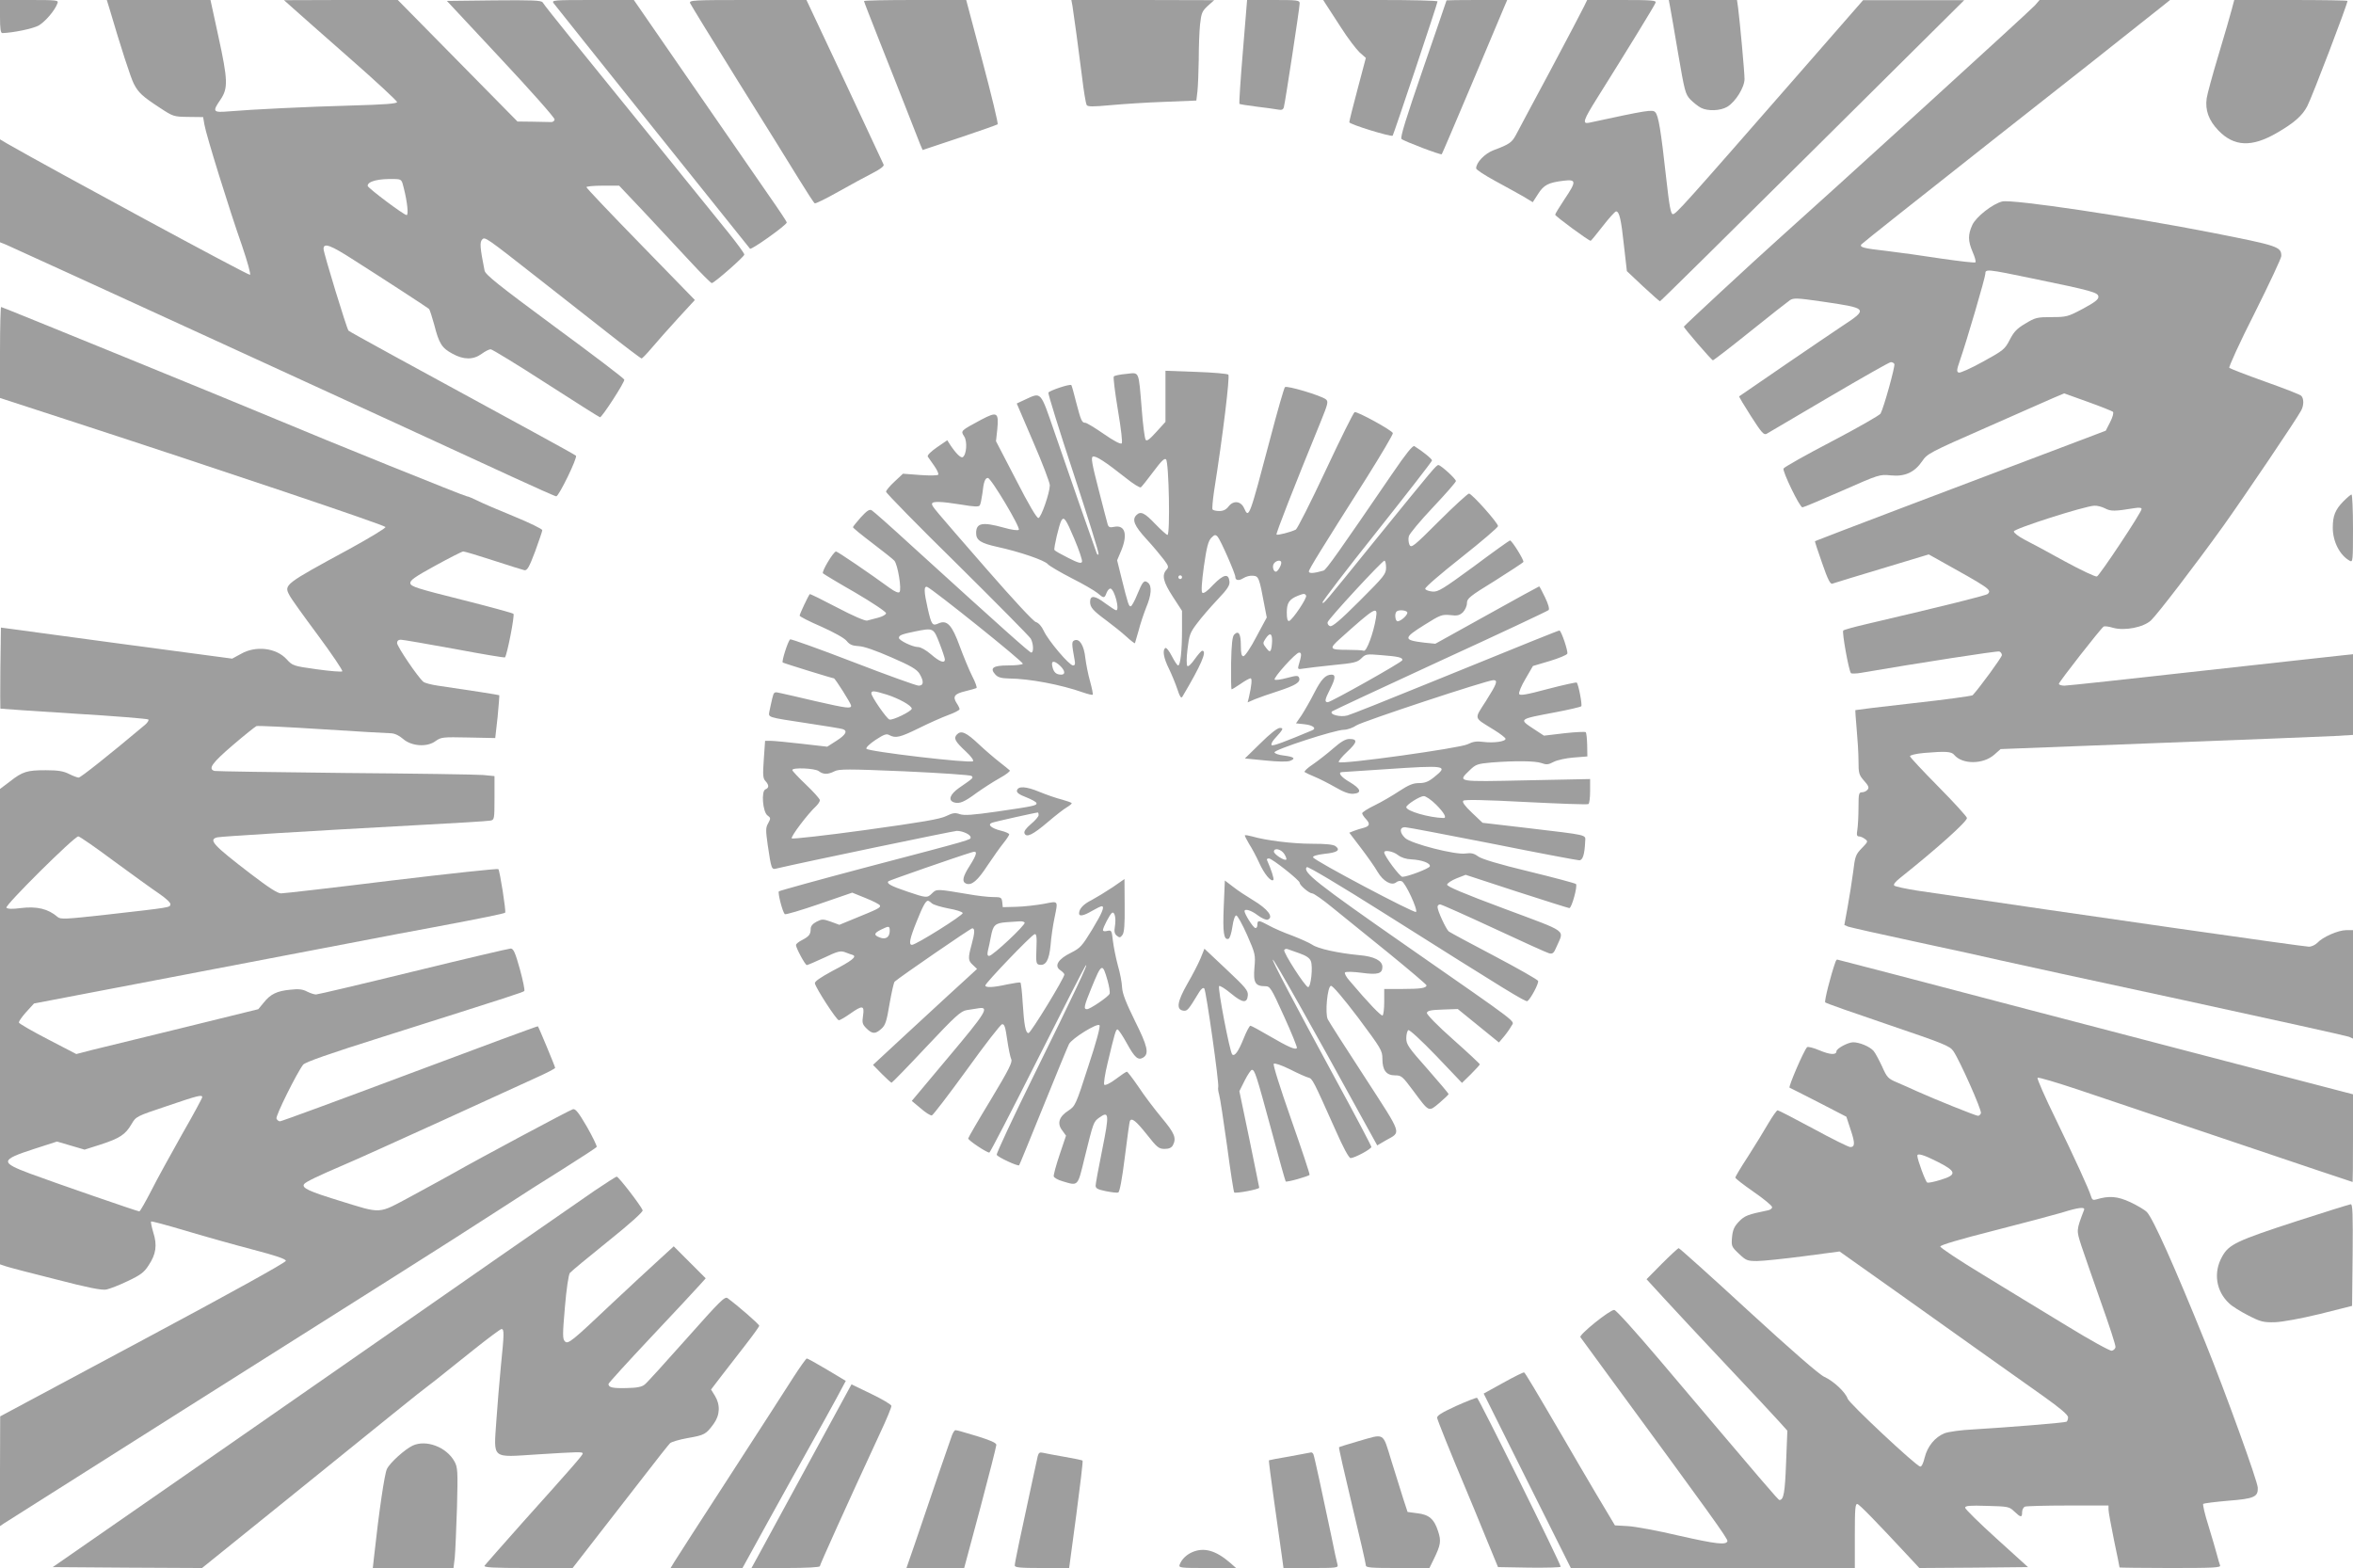 <?xml version="1.0" standalone="no"?>
<!DOCTYPE svg PUBLIC "-//W3C//DTD SVG 20010904//EN"
 "http://www.w3.org/TR/2001/REC-SVG-20010904/DTD/svg10.dtd">
<svg version="1.0" xmlns="http://www.w3.org/2000/svg"
 width="1280pt" height="853pt" viewBox="0 0 1280 853"
 preserveAspectRatio="xMidYMid meet">
<g transform="translate(0,853) scale(0.1,-0.1)"
fill="#9e9e9e" stroke="none">
<path d="M0 8440 c0 -65 3 -90 13 -90 60 2 166 24 197 41 36 21 89 82 103 122
6 16 -5 17 -153 17 l-160 0 0 -90z"/>
<path d="M597 8478 c59 -201 114 -371 131 -404 25 -48 46 -68 141 -130 73 -48
76 -49 155 -50 l81 -1 7 -41 c9 -55 136 -464 204 -657 31 -91 49 -157 44 -160
-8 -5 -1086 579 -1318 712 l-42 25 0 -280 0 -280 33 -13 c30 -12 2259 -1034
2758 -1265 124 -57 229 -104 235 -104 14 0 117 211 107 221 -4 4 -107 61 -228
127 -708 385 -1001 546 -1009 553 -9 8 -136 423 -136 445 0 35 37 22 167 -62
159 -101 394 -254 406 -264 5 -4 17 -43 29 -86 26 -102 41 -127 99 -158 61
-34 114 -34 159 -1 19 14 41 25 49 25 8 0 144 -83 302 -185 158 -102 290 -185
293 -185 11 0 137 194 132 205 -2 7 -173 137 -380 289 -302 223 -376 282 -380
304 -25 125 -27 155 -13 169 15 16 18 14 306 -212 84 -66 243 -191 353 -277
110 -87 204 -158 208 -158 4 0 29 26 56 58 26 31 90 103 141 159 l93 101 -295
303 c-162 166 -295 306 -295 311 0 4 40 8 89 8 l89 0 139 -147 c76 -82 187
-201 247 -265 60 -65 113 -118 118 -118 13 0 176 143 177 155 1 6 -39 60 -87
120 -102 126 -661 817 -865 1068 -76 94 -141 176 -145 184 -7 11 -57 13 -265
11 l-256 -3 294 -315 c162 -173 294 -322 292 -330 -1 -8 -10 -15 -20 -14 -9 0
-54 1 -99 2 l-83 1 -326 331 -325 330 -310 0 -309 -1 47 -42 c25 -23 164 -145
307 -271 144 -126 261 -235 261 -241 0 -9 -68 -14 -247 -19 -251 -7 -539 -21
-670 -32 -85 -7 -89 -2 -43 65 41 61 40 105 -12 343 l-43 198 -282 0 -282 0
16 -52z m1599 -969 c20 -78 27 -149 16 -149 -15 0 -212 148 -212 159 0 25 59
40 150 37 33 -1 36 -4 46 -47z"/>
<path d="M3012 8512 c13 -18 1055 -1320 1068 -1335 7 -8 200 129 200 143 0 4
-43 69 -97 146 -53 76 -240 347 -416 602 l-319 462 -225 0 c-214 0 -224 -1
-211 -18z"/>
<path d="M3754 8513 c4 -9 120 -199 259 -422 140 -223 289 -464 332 -534 43
-70 82 -130 87 -133 4 -3 63 26 130 64 68 38 152 84 186 101 39 20 62 37 59
45 -3 7 -98 211 -212 454 l-208 442 -320 0 c-293 0 -319 -1 -313 -17z"/>
<path d="M4700 8524 c0 -3 39 -103 86 -222 47 -119 114 -287 147 -372 33 -85
66 -169 73 -186 l13 -30 201 67 c111 37 204 70 207 73 4 3 -33 157 -82 341
l-89 335 -278 0 c-153 0 -278 -2 -278 -6z"/>
<path d="M5834 8498 c8 -50 32 -227 52 -385 9 -78 21 -147 25 -154 6 -10 34
-10 131 -1 67 6 200 15 294 18 l172 7 6 51 c3 28 6 105 7 171 0 66 3 152 7
191 7 63 11 73 42 102 l35 31 -389 1 -388 0 6 -32z"/>
<path d="M6761 8249 c-13 -154 -21 -282 -19 -284 2 -2 44 -9 93 -15 50 -6 102
-13 117 -16 20 -4 28 -1 32 13 7 24 86 541 86 564 0 18 -10 19 -143 19 l-143
0 -23 -281z"/>
<path d="M7212 8508 c9 -13 46 -70 83 -128 37 -58 83 -118 101 -135 l34 -30
-45 -170 c-25 -93 -45 -174 -45 -180 0 -11 227 -81 236 -73 5 6 244 719 244
730 0 5 -140 8 -311 8 l-311 0 14 -22z"/>
<path d="M7869 8528 c0 -2 -58 -169 -128 -373 -93 -270 -125 -373 -117 -381
13 -12 215 -89 219 -83 2 2 75 173 162 379 87 206 166 394 176 418 l18 42
-164 0 c-91 0 -165 -1 -166 -2z"/>
<path d="M8616 8493 c-10 -21 -92 -177 -183 -348 -91 -170 -176 -328 -187
-350 -22 -40 -35 -50 -121 -82 -48 -18 -95 -67 -95 -99 0 -7 46 -37 103 -68
56 -30 125 -69 154 -85 l51 -31 29 45 c31 49 56 62 140 72 69 8 69 -4 3 -102
-27 -41 -50 -78 -50 -83 0 -8 182 -142 193 -142 2 0 32 36 66 80 34 44 67 80
72 80 18 0 28 -44 43 -185 l16 -140 87 -82 c49 -45 90 -82 93 -82 3 0 376 368
830 819 l825 819 -275 0 -275 0 -345 -395 c-636 -728 -673 -769 -690 -769 -11
0 -19 43 -36 195 -29 262 -42 342 -60 360 -15 15 -42 11 -361 -58 -37 -7 -29
16 45 134 155 247 313 504 318 519 5 13 -17 15 -183 15 l-189 0 -18 -37z"/>
<path d="M9085 8493 c4 -21 24 -136 44 -255 35 -204 39 -220 66 -249 17 -17
42 -37 57 -45 38 -20 107 -17 144 5 45 27 94 106 94 151 0 38 -25 310 -35 388
l-6 42 -186 0 -185 0 7 -37z"/>
<path d="M11070 8501 c-19 -23 -1126 -1031 -1406 -1281 -124 -111 -504 -463
-504 -467 0 -8 151 -183 158 -183 4 0 95 70 202 156 107 86 205 163 217 171
20 13 40 12 172 -7 255 -37 257 -39 109 -136 -77 -51 -531 -361 -557 -380 -2
-2 27 -50 64 -108 57 -89 70 -104 85 -96 9 5 162 95 340 200 177 104 328 190
336 190 7 0 16 -4 19 -10 6 -9 -57 -237 -75 -270 -5 -9 -124 -77 -265 -151
-142 -74 -259 -140 -263 -148 -6 -16 88 -211 103 -211 6 0 103 41 215 90 202
89 205 90 265 84 77 -8 130 16 172 78 27 40 42 48 343 180 173 77 341 150 372
164 l57 24 128 -46 c70 -25 132 -50 137 -54 5 -5 -1 -29 -15 -56 l-24 -47
-195 -74 c-433 -163 -1384 -524 -1387 -527 -1 -1 16 -55 39 -119 31 -90 45
-117 56 -112 8 3 129 40 269 82 l255 77 36 -20 c298 -166 308 -172 285 -195
-8 -8 -220 -61 -668 -166 -60 -14 -114 -29 -118 -33 -8 -7 30 -219 42 -232 3
-3 29 -3 56 2 308 53 741 120 751 116 8 -3 14 -12 14 -20 0 -11 -118 -173
-159 -218 -4 -4 -148 -24 -321 -43 -172 -19 -315 -37 -317 -38 -1 -2 2 -48 7
-103 5 -54 10 -132 10 -173 0 -67 2 -76 30 -108 25 -28 29 -38 19 -49 -6 -8
-20 -14 -30 -14 -17 0 -19 -8 -19 -82 0 -46 -3 -100 -6 -120 -5 -29 -3 -38 8
-38 8 0 23 -6 33 -14 18 -13 17 -15 -17 -50 -33 -34 -37 -44 -47 -129 -7 -51
-20 -136 -30 -190 l-18 -99 21 -9 c12 -4 179 -42 371 -83 193 -41 400 -87 460
-101 61 -14 506 -111 990 -215 484 -105 890 -195 903 -200 l22 -10 0 295 0
295 -37 0 c-44 0 -129 -38 -157 -69 -11 -11 -31 -21 -46 -21 -28 0 -1245 174
-2130 305 -63 10 -119 22 -125 27 -7 6 4 20 30 41 201 160 365 307 365 327 0
7 -70 84 -155 170 -85 86 -155 161 -155 166 0 6 33 14 77 18 118 10 149 8 164
-11 44 -52 156 -52 217 1 l35 31 856 33 c471 18 902 35 959 38 l102 6 0 219 0
220 -57 -6 c-32 -3 -379 -42 -771 -85 -392 -44 -726 -80 -742 -80 -17 0 -30 5
-30 10 0 10 226 299 243 311 5 4 28 1 51 -6 63 -18 166 2 207 40 39 38 239
299 393 513 112 157 401 584 424 629 16 29 15 68 -1 81 -7 6 -96 41 -198 77
-101 36 -188 70 -192 74 -4 4 57 139 138 298 80 160 145 299 145 310 0 51 -16
56 -376 127 -448 88 -1086 183 -1142 170 -53 -13 -143 -84 -163 -128 -24 -53
-24 -86 2 -147 12 -27 19 -53 15 -56 -3 -4 -86 6 -184 20 -97 15 -232 34 -300
42 -126 14 -146 20 -137 35 3 5 326 261 718 570 392 308 753 593 802 633 50
39 106 84 125 99 l35 28 -355 0 -355 0 -25 -29z m-13 -1486 c325 -67 358 -76
358 -100 0 -15 -22 -31 -85 -65 -81 -43 -89 -45 -170 -45 -79 0 -89 -3 -142
-35 -46 -27 -63 -45 -85 -88 -27 -52 -34 -58 -145 -119 -65 -36 -125 -63 -133
-60 -12 5 -11 15 6 64 37 106 139 454 139 474 0 26 7 26 257 -26z m395 -1251
c31 -16 51 -16 161 2 25 4 37 2 37 -5 0 -18 -228 -361 -243 -367 -8 -3 -88 35
-178 84 -90 50 -189 103 -219 118 -30 16 -55 35 -55 43 0 15 385 138 438 140
15 1 42 -6 59 -15z"/>
<path d="M12141 8481 c-7 -27 -39 -139 -72 -248 -33 -109 -62 -216 -65 -238
-9 -64 11 -120 64 -175 85 -88 181 -92 316 -14 94 54 140 94 167 146 28 54
219 555 219 573 0 3 -139 5 -308 5 l-308 0 -13 -49z"/>
<path d="M0 6613 l0 -248 378 -123 c847 -276 1716 -569 1719 -579 2 -6 -88
-60 -199 -121 -350 -190 -354 -193 -324 -249 7 -16 77 -113 155 -218 77 -104
137 -193 133 -197 -4 -4 -66 1 -138 11 -129 18 -132 19 -165 55 -57 62 -168
75 -248 29 l-48 -26 -629 84 -629 85 -3 -220 c-1 -120 -1 -220 0 -221 2 -1
182 -13 400 -27 219 -13 401 -28 405 -32 4 -4 -4 -17 -18 -29 -194 -163 -350
-287 -361 -287 -8 0 -31 9 -53 20 -30 15 -59 20 -126 20 -102 0 -126 -7 -196
-62 l-53 -40 0 -1293 0 -1293 33 -11 c17 -6 140 -38 272 -71 173 -45 249 -60
274 -55 18 4 71 24 116 46 68 32 89 47 113 85 41 61 48 110 26 179 -9 31 -15
58 -12 60 2 3 90 -21 194 -52 104 -31 268 -77 364 -102 122 -32 175 -50 175
-60 0 -9 -311 -181 -777 -430 l-777 -416 -1 -299 0 -298 22 15 c19 13 1862
1178 2140 1353 172 108 431 274 578 369 85 56 233 150 328 209 95 60 175 112
178 117 2 4 -21 53 -53 109 -45 77 -62 99 -76 96 -17 -4 -521 -274 -647 -346
-36 -20 -139 -77 -228 -125 -191 -102 -158 -100 -402 -25 -162 50 -199 68
-186 88 7 12 76 45 221 107 55 23 289 129 520 234 231 106 466 213 523 239 56
25 102 49 102 53 0 6 -89 221 -94 226 -1 2 -315 -114 -696 -257 -381 -143
-699 -260 -707 -260 -7 0 -16 7 -19 15 -6 14 112 251 145 293 11 14 139 59
431 151 726 230 765 243 772 250 4 3 -7 57 -24 119 -25 90 -35 112 -50 112 -9
0 -248 -56 -530 -125 -282 -69 -520 -125 -529 -125 -9 0 -31 7 -49 16 -24 13
-47 15 -91 10 -73 -7 -108 -24 -145 -71 l-29 -35 -410 -101 c-226 -55 -448
-110 -495 -121 l-85 -22 -154 80 c-85 44 -156 85 -158 91 -2 6 16 31 39 57
l43 47 230 44 c539 103 1153 220 1470 281 187 36 401 77 475 90 256 48 383 74
388 79 6 6 -29 228 -37 237 -3 4 -264 -24 -580 -62 -316 -39 -587 -70 -602
-70 -19 0 -67 31 -165 106 -205 157 -233 187 -181 199 24 5 492 34 1082 66
209 11 390 22 403 25 21 4 22 8 22 123 l0 119 -62 6 c-35 3 -373 8 -753 11
-379 4 -698 9 -708 11 -37 11 -14 43 99 140 63 54 122 101 129 104 8 3 169 -5
357 -17 189 -12 357 -22 375 -22 21 -1 44 -12 66 -31 46 -40 131 -46 177 -11
30 21 38 22 178 19 l146 -3 13 115 c6 63 10 116 9 118 -3 2 -161 27 -334 52
-35 5 -70 14 -79 21 -29 24 -143 192 -143 211 0 11 7 18 20 18 12 0 143 -23
292 -50 149 -28 273 -49 275 -46 11 11 54 229 46 237 -4 4 -132 39 -283 77
-239 60 -275 71 -278 89 -2 16 23 34 136 96 77 42 145 77 152 77 8 0 81 -22
164 -49 83 -27 159 -51 169 -53 15 -2 26 17 58 102 21 58 39 110 39 116 0 6
-69 40 -152 74 -84 34 -174 73 -200 86 -26 13 -52 24 -58 24 -12 0 -772 307
-1040 420 -214 90 -1488 610 -1494 610 -3 0 -6 -111 -6 -247z m619 -2767 c100
-73 210 -153 246 -177 38 -26 64 -50 62 -59 -3 -17 4 -16 -349 -56 -225 -25
-249 -26 -265 -12 -51 44 -112 59 -201 48 -44 -6 -70 -5 -77 2 -11 11 369 388
391 388 7 0 94 -60 193 -134z m481 -1285 c0 -5 -49 -96 -110 -202 -60 -107
-136 -244 -167 -306 -32 -62 -61 -113 -65 -113 -10 0 -458 155 -593 205 -166
62 -164 75 21 135 l124 40 75 -22 75 -22 88 28 c104 34 134 54 167 110 25 43
26 43 193 99 173 59 192 63 192 48z"/>
<path d="M6340 6374 l0 -139 -50 -55 c-37 -41 -52 -52 -58 -42 -5 8 -15 82
-21 165 -18 215 -11 201 -84 193 -34 -3 -64 -9 -68 -14 -4 -4 6 -85 22 -181
18 -107 26 -178 21 -183 -6 -6 -44 14 -97 51 -49 34 -94 61 -101 61 -19 0 -24
13 -50 112 -12 49 -24 91 -26 93 -7 8 -120 -30 -125 -41 -2 -7 59 -205 137
-440 77 -235 139 -432 136 -438 -2 -6 -6 -5 -10 4 -11 29 -164 467 -231 663
-76 221 -70 214 -157 174 l-47 -22 90 -210 c50 -115 90 -221 90 -235 -1 -43
-47 -175 -62 -178 -9 -1 -51 69 -122 208 l-109 210 7 63 c9 95 0 100 -89 53
-111 -60 -111 -59 -91 -90 18 -27 13 -100 -8 -113 -10 -6 -37 20 -68 67 l-16
25 -57 -39 c-33 -23 -53 -43 -49 -50 4 -6 19 -28 35 -50 15 -21 25 -43 22 -48
-3 -5 -44 -6 -99 -2 l-93 7 -46 -43 c-25 -23 -46 -48 -46 -55 0 -7 174 -185
388 -395 213 -211 392 -392 399 -404 15 -26 17 -76 3 -76 -9 0 -146 122 -654
584 -109 100 -205 185 -214 190 -12 7 -26 -2 -59 -38 -24 -27 -43 -51 -43 -54
0 -4 48 -43 106 -87 58 -44 112 -87 119 -95 19 -21 41 -158 28 -171 -6 -6 -25
2 -54 23 -108 79 -283 198 -291 198 -14 0 -81 -112 -71 -119 4 -4 83 -52 176
-105 92 -54 167 -104 167 -112 0 -7 -19 -18 -42 -24 -24 -6 -51 -13 -61 -16
-10 -3 -78 26 -163 71 -80 42 -147 75 -149 73 -8 -9 -55 -108 -55 -117 0 -5
53 -32 118 -60 71 -32 125 -62 138 -78 16 -20 31 -26 65 -28 28 -1 91 -23 178
-61 106 -46 138 -65 153 -89 25 -42 23 -65 -5 -65 -12 0 -173 58 -357 129
-184 71 -338 126 -342 123 -13 -13 -47 -121 -40 -126 8 -5 270 -86 278 -86 7
0 94 -138 94 -149 0 -17 -24 -14 -191 24 -85 20 -171 40 -191 44 -37 9 -38 8
-47 -28 -5 -20 -11 -50 -15 -68 -6 -37 -21 -33 209 -68 94 -14 178 -28 188
-31 30 -9 19 -31 -33 -64 l-50 -32 -140 16 c-77 9 -153 16 -169 16 l-29 0 -7
-100 c-6 -86 -5 -104 9 -119 20 -22 20 -37 0 -45 -24 -9 -15 -123 11 -142 18
-13 18 -16 4 -42 -14 -24 -14 -38 -3 -117 20 -134 21 -136 47 -130 139 33 965
205 982 205 32 0 75 -20 75 -35 0 -14 19 -9 -575 -165 -253 -67 -463 -125
-468 -129 -7 -7 19 -110 32 -124 4 -4 88 21 187 55 l180 62 74 -30 c40 -16 75
-34 77 -40 4 -12 -13 -20 -136 -70 l-85 -35 -46 17 c-43 15 -48 15 -78 0 -21
-11 -32 -24 -32 -39 0 -30 -9 -41 -47 -61 -18 -9 -33 -21 -33 -27 0 -16 50
-109 59 -109 4 0 47 18 94 40 73 35 89 39 114 30 15 -6 34 -13 42 -15 24 -9
-5 -32 -111 -87 -68 -37 -98 -58 -95 -68 7 -29 118 -200 130 -200 7 0 34 16
61 35 68 48 79 46 71 -9 -6 -39 -4 -48 18 -70 32 -32 49 -32 81 -3 22 19 29
39 45 136 11 62 23 117 28 121 28 25 413 290 422 290 15 0 14 -24 -4 -90 -20
-73 -19 -86 8 -110 l22 -21 -51 -47 c-29 -26 -76 -69 -105 -96 -30 -27 -134
-123 -232 -214 l-178 -165 47 -48 c27 -27 51 -49 54 -49 3 0 89 88 189 195
159 169 188 195 220 200 20 3 49 8 64 10 61 10 41 -23 -162 -264 l-201 -240
48 -40 c26 -23 53 -40 61 -39 7 2 92 113 190 248 97 135 183 246 192 248 13 2
18 -14 28 -84 7 -48 17 -96 22 -106 8 -15 -13 -57 -111 -220 -67 -110 -122
-205 -123 -211 -2 -9 99 -77 115 -77 4 0 120 224 258 498 138 274 257 507 265
518 25 32 -66 -160 -282 -598 -113 -229 -203 -422 -201 -430 5 -13 116 -64
122 -57 2 2 61 146 131 319 70 173 133 326 140 340 16 31 153 116 166 103 6
-6 -18 -95 -61 -224 -67 -209 -71 -216 -107 -240 -52 -33 -64 -70 -35 -108
l21 -29 -35 -104 c-19 -56 -33 -109 -32 -117 2 -8 23 -20 48 -27 86 -26 82
-30 119 123 50 202 49 200 82 224 52 37 54 18 15 -175 -20 -98 -36 -186 -36
-196 0 -15 12 -21 56 -30 30 -6 61 -10 67 -7 8 3 21 73 36 193 13 104 25 193
28 197 10 17 33 -1 92 -75 55 -70 65 -78 96 -78 24 0 37 6 45 19 21 40 10 66
-61 151 -39 47 -96 122 -126 168 -31 45 -59 82 -63 82 -4 0 -31 -18 -60 -40
-30 -23 -58 -36 -63 -31 -4 4 3 56 18 117 39 164 45 184 54 184 5 0 28 -34 51
-76 43 -78 61 -94 89 -77 33 21 24 61 -45 199 -49 100 -68 148 -70 182 -1 26
-11 80 -23 120 -11 41 -23 101 -27 134 -6 56 -8 59 -30 54 -14 -4 -24 -2 -24
4 0 15 38 87 49 94 15 9 23 -30 16 -73 -5 -28 -2 -41 10 -51 15 -12 19 -12 31
4 10 14 13 56 12 161 l-1 143 -65 -45 c-36 -24 -87 -55 -113 -69 -45 -22 -69
-48 -69 -73 0 -18 25 -13 71 14 24 14 47 25 52 25 18 0 3 -36 -52 -127 -55
-90 -64 -100 -115 -126 -70 -34 -93 -72 -58 -95 12 -8 22 -19 22 -23 0 -20
-183 -319 -195 -319 -16 0 -24 42 -32 168 -3 56 -9 104 -12 107 -4 2 -36 -3
-71 -10 -76 -17 -120 -19 -120 -6 0 13 251 275 268 279 10 3 13 -13 10 -79 -3
-74 -1 -84 15 -87 36 -7 54 24 62 106 3 42 13 109 21 147 20 99 24 94 -58 78
-40 -7 -107 -15 -148 -16 l-75 -2 -3 28 c-3 25 -7 27 -50 27 -26 0 -87 7 -137
16 -167 28 -170 29 -194 5 -27 -27 -30 -27 -136 9 -89 30 -114 44 -102 56 5 5
366 131 455 158 31 10 28 -9 -13 -74 -38 -59 -44 -87 -19 -97 30 -11 62 16
116 99 31 46 69 100 87 122 17 21 31 43 31 47 0 5 -20 14 -45 20 -52 13 -75
33 -49 43 15 6 239 56 250 56 2 0 4 -6 4 -14 0 -8 -19 -30 -42 -49 -27 -23
-39 -40 -35 -50 10 -26 46 -8 127 61 41 35 87 71 103 80 15 9 27 19 27 22 0 4
-24 12 -52 20 -29 7 -84 26 -123 42 -74 31 -118 33 -123 7 -2 -11 13 -22 50
-36 28 -11 54 -25 56 -31 4 -14 -9 -17 -215 -47 -133 -19 -178 -22 -202 -14
-25 9 -38 7 -73 -10 -33 -17 -135 -34 -438 -76 -217 -30 -399 -50 -403 -46 -8
8 89 136 132 175 11 11 21 25 21 33 0 7 -34 45 -75 84 -41 39 -75 75 -75 80 0
15 123 10 144 -6 25 -19 49 -19 85 -1 24 13 73 13 382 0 197 -9 358 -20 364
-25 11 -11 12 -10 -69 -66 -49 -35 -60 -67 -26 -78 29 -9 56 2 123 52 34 24
89 60 125 80 35 19 60 39 55 42 -4 4 -30 25 -58 47 -27 21 -77 64 -110 95 -69
65 -96 77 -119 54 -20 -21 -12 -37 49 -94 27 -25 43 -47 38 -52 -13 -13 -575
53 -580 68 -3 7 20 28 50 48 46 30 59 35 75 26 34 -18 57 -13 159 37 54 27
126 59 161 72 34 12 62 27 62 32 0 5 -7 20 -16 33 -23 36 -12 51 48 65 29 7
56 15 60 17 4 2 -6 32 -24 66 -17 34 -47 107 -67 161 -42 116 -69 145 -115
125 -34 -16 -39 -9 -60 84 -20 88 -21 121 -2 114 30 -12 526 -409 520 -418 -3
-5 -39 -9 -80 -9 -82 0 -102 -14 -69 -50 14 -15 32 -20 74 -21 111 -1 281 -33
403 -76 26 -9 50 -15 52 -12 3 2 -4 35 -14 72 -11 38 -22 96 -26 128 -7 67
-31 106 -58 96 -17 -7 -17 -15 0 -109 4 -20 2 -28 -9 -28 -20 0 -134 134 -159
188 -12 26 -29 44 -43 48 -13 3 -125 124 -267 287 -297 341 -298 342 -298 356
0 15 47 14 159 -4 70 -12 96 -13 101 -4 4 6 10 35 14 64 7 65 15 85 30 85 17
0 179 -271 168 -282 -5 -5 -38 -1 -83 12 -116 32 -149 25 -149 -30 0 -39 25
-55 115 -75 120 -26 258 -73 275 -94 9 -10 67 -44 129 -76 62 -31 125 -68 141
-81 35 -30 38 -30 50 2 6 14 15 24 22 22 22 -8 50 -118 30 -118 -5 0 -32 18
-61 39 -55 42 -81 44 -81 7 0 -30 15 -47 88 -101 35 -26 84 -65 108 -87 25
-23 46 -39 48 -37 1 2 10 33 20 69 9 36 28 92 41 125 29 69 32 117 10 135 -21
17 -29 8 -59 -65 -13 -33 -29 -61 -34 -63 -11 -3 -15 8 -53 161 l-22 89 22 52
c37 89 21 142 -38 130 -23 -5 -30 -2 -35 12 -3 11 -26 97 -50 192 -36 139 -42
174 -31 178 16 6 68 -28 178 -115 41 -33 78 -56 83 -52 5 3 35 41 68 85 44 59
61 75 69 67 16 -15 23 -411 8 -411 -5 0 -35 27 -67 60 -57 60 -79 71 -102 48
-25 -25 -12 -58 54 -130 37 -40 79 -91 95 -112 26 -35 28 -41 14 -56 -26 -29
-17 -66 35 -146 l50 -77 0 -102 c0 -116 -9 -195 -21 -195 -5 0 -20 23 -34 50
-14 28 -30 48 -35 45 -18 -11 -10 -55 19 -113 15 -31 36 -82 46 -112 13 -40
20 -51 27 -40 102 172 136 250 108 250 -5 0 -23 -21 -41 -46 -18 -26 -35 -42
-40 -37 -5 5 -5 45 1 92 9 76 13 89 52 140 23 31 73 89 111 129 55 58 68 78
65 100 -5 44 -32 38 -88 -19 -32 -35 -53 -50 -60 -43 -6 6 -3 56 9 143 15 106
24 138 40 155 18 18 23 19 35 6 15 -16 96 -200 96 -218 0 -20 19 -23 44 -7 14
9 37 15 53 13 30 -3 33 -9 62 -165 l12 -62 -57 -106 c-30 -58 -62 -105 -70
-105 -10 0 -14 15 -14 59 0 63 -12 83 -36 59 -10 -10 -15 -50 -17 -156 -1 -78
0 -142 3 -142 3 0 25 14 49 30 24 17 48 30 54 30 9 0 6 -38 -9 -103 l-7 -28
39 17 c22 9 79 29 129 45 94 31 121 48 112 72 -5 13 -13 13 -66 -1 -33 -9 -63
-13 -67 -9 -9 9 115 147 133 147 15 0 14 -14 -4 -74 -4 -16 -1 -18 28 -13 19
3 92 12 162 19 114 11 131 15 153 37 23 23 28 24 108 17 92 -7 119 -13 114
-28 -4 -12 -387 -227 -405 -228 -19 0 -16 15 12 70 29 57 32 80 9 80 -33 0
-56 -24 -94 -98 -21 -42 -53 -97 -69 -122 l-31 -45 47 -5 c45 -5 67 -22 41
-33 -148 -62 -212 -86 -220 -81 -5 4 1 18 14 33 49 54 53 61 30 61 -13 0 -55
-33 -105 -83 l-85 -83 111 -11 c70 -7 120 -8 135 -2 33 13 21 22 -35 29 -26 3
-48 10 -50 17 -5 14 329 123 378 123 18 0 49 11 68 24 34 22 711 246 745 246
26 0 19 -19 -41 -114 -65 -102 -69 -86 45 -157 34 -21 62 -43 62 -48 0 -15
-65 -24 -120 -17 -37 5 -57 2 -87 -13 -42 -21 -687 -111 -700 -97 -4 4 16 29
45 56 56 52 59 70 12 70 -20 0 -46 -15 -87 -51 -32 -28 -82 -67 -111 -87 -29
-19 -49 -38 -45 -42 4 -3 28 -15 53 -25 25 -10 76 -36 113 -57 48 -28 77 -38
100 -36 47 4 40 27 -20 63 -49 28 -69 55 -40 55 6 0 109 7 227 15 340 23 351
21 271 -43 -31 -25 -50 -32 -82 -32 -32 0 -56 -10 -108 -44 -36 -24 -96 -59
-133 -77 -38 -18 -68 -38 -68 -43 0 -5 9 -20 21 -32 24 -26 20 -39 -15 -48
-14 -3 -37 -11 -51 -16 l-25 -10 64 -84 c35 -46 76 -104 90 -129 30 -51 76
-77 101 -57 8 7 22 10 30 6 21 -8 89 -156 78 -167 -9 -9 -555 280 -560 297 -3
7 20 14 61 19 71 7 90 20 61 42 -13 9 -52 13 -129 13 -105 0 -250 18 -325 40
-19 5 -36 8 -39 6 -2 -2 9 -23 23 -47 15 -23 40 -70 55 -103 27 -60 64 -105
77 -93 5 5 -11 55 -35 109 -2 5 3 8 11 8 17 0 167 -119 167 -132 0 -14 52 -58
68 -58 9 0 59 -35 111 -78 53 -43 189 -153 304 -246 114 -93 207 -172 207
-176 0 -15 -33 -20 -131 -20 l-99 0 0 -69 c0 -39 -4 -72 -9 -75 -7 -5 -76 66
-179 188 -19 21 -30 42 -25 46 4 5 45 4 90 -2 88 -12 113 -5 113 32 0 34 -44
57 -126 64 -115 11 -225 35 -256 57 -15 10 -64 32 -108 49 -45 16 -102 41
-127 55 -55 30 -63 31 -63 4 0 -12 -5 -19 -12 -17 -13 4 -57 75 -58 91 0 16
37 5 73 -23 22 -16 45 -26 53 -23 35 13 1 58 -81 107 -33 20 -81 51 -106 71
l-46 35 -6 -142 c-6 -140 0 -184 26 -175 7 2 16 31 21 65 5 37 14 62 21 62 7
0 33 -48 59 -106 45 -103 46 -108 40 -178 -7 -81 4 -101 58 -101 27 0 32 -7
103 -164 41 -90 72 -167 70 -172 -8 -12 -46 5 -151 66 -51 30 -97 55 -102 55
-5 0 -22 -32 -37 -70 -28 -70 -49 -99 -62 -86 -13 13 -81 366 -71 372 5 3 34
-15 65 -41 63 -52 87 -54 91 -10 2 27 -12 43 -117 142 l-119 112 -21 -52 c-12
-29 -44 -91 -72 -139 -55 -97 -62 -140 -22 -146 22 -3 27 3 87 102 11 17 21
25 27 19 10 -10 82 -519 76 -537 -2 -6 0 -24 5 -41 5 -16 24 -142 43 -278 18
-137 36 -251 39 -254 7 -7 136 17 136 26 0 3 -25 123 -54 266 l-54 259 29 58
c16 32 34 58 39 58 16 0 24 -26 105 -324 41 -154 77 -281 79 -283 5 -6 125 28
130 36 2 3 -43 139 -100 301 -61 174 -100 298 -95 303 5 5 41 -7 88 -30 43
-22 88 -42 100 -45 23 -6 25 -11 150 -290 39 -89 71 -148 80 -148 21 0 113 49
113 61 0 5 -87 171 -194 367 -230 424 -350 652 -342 652 7 0 204 -348 500
-888 l68 -123 46 27 c86 49 95 21 -115 346 -105 161 -195 302 -200 313 -16 31
-2 179 17 182 9 2 66 -65 148 -173 125 -168 132 -179 132 -223 0 -63 21 -91
69 -91 35 0 40 -5 99 -84 88 -118 82 -116 142 -66 27 23 50 45 50 48 0 4 -52
65 -115 137 -103 116 -115 133 -115 167 0 20 5 40 11 44 6 4 70 -55 152 -140
l140 -147 48 47 c27 27 49 51 49 54 0 3 -65 64 -145 135 -86 76 -144 136 -143
145 3 12 22 16 86 18 l82 3 112 -91 112 -91 28 33 c15 18 33 44 40 57 16 30
63 -6 -566 432 -494 344 -573 406 -547 432 5 5 177 -97 427 -255 667 -421 763
-480 773 -474 17 11 63 97 58 110 -3 7 -110 68 -239 136 -128 67 -239 127
-247 133 -15 13 -61 112 -61 133 0 8 6 14 14 14 7 0 139 -59 292 -130 154 -72
289 -133 301 -136 19 -5 26 1 41 37 40 94 70 73 -283 205 -228 85 -315 122
-313 132 2 8 25 23 52 34 l49 19 278 -91 c152 -49 281 -90 286 -90 13 0 46
121 36 131 -4 4 -119 35 -255 68 -166 40 -258 68 -277 82 -23 17 -38 20 -68
16 -54 -9 -296 53 -329 84 -31 29 -32 59 -1 59 12 0 226 -41 476 -90 249 -50
462 -90 472 -90 19 0 29 32 32 101 2 40 25 34 -318 75 l-240 28 -58 55 c-39
37 -54 58 -47 65 7 7 115 5 341 -7 182 -9 335 -15 340 -11 5 3 9 35 9 71 l0
65 -345 -7 c-384 -8 -377 -10 -310 55 33 32 42 35 118 42 128 10 238 9 272 -3
27 -10 38 -9 66 6 19 10 68 21 109 24 l75 6 -1 63 c-1 34 -4 65 -8 69 -3 3
-56 1 -117 -6 l-110 -13 -55 36 c-83 55 -85 53 116 91 74 14 138 29 142 33 6
7 -15 119 -25 129 -3 2 -73 -13 -157 -35 -119 -32 -152 -37 -156 -27 -3 8 12
45 35 83 l40 69 91 27 c50 15 93 33 96 40 5 13 -33 126 -43 126 -6 0 -148 -57
-708 -285 -225 -92 -426 -172 -445 -177 -38 -11 -101 5 -84 22 5 4 270 128
589 275 319 146 584 271 589 276 6 5 -1 32 -19 69 -16 33 -30 60 -32 60 -2 0
-130 -70 -284 -156 l-281 -156 -60 6 c-116 14 -116 24 3 98 84 53 94 56 137
52 39 -5 51 -2 70 15 12 13 22 34 22 50 0 25 14 37 151 121 82 52 153 98 156
103 5 8 -62 117 -73 117 -3 0 -92 -63 -196 -141 -171 -125 -195 -140 -226
-137 -20 2 -37 8 -39 15 -3 7 86 83 196 170 110 87 200 164 200 171 1 16 -142
177 -158 177 -6 0 -80 -67 -163 -150 -140 -140 -151 -148 -161 -128 -5 12 -7
33 -3 46 3 13 62 84 131 157 69 73 125 137 125 143 0 12 -81 86 -95 87 -12 0
-21 -11 -345 -410 -287 -355 -279 -345 -286 -338 -3 4 129 177 295 385 165
208 301 383 301 388 0 9 -54 52 -96 78 -9 5 -46 -41 -121 -151 -291 -426 -359
-522 -373 -526 -51 -15 -80 -17 -80 -5 0 12 65 117 313 508 81 129 146 239
144 245 -6 16 -194 119 -208 114 -6 -2 -77 -145 -158 -318 -81 -173 -154 -317
-162 -321 -28 -14 -99 -32 -105 -27 -4 5 93 254 240 613 41 101 43 111 28 123
-28 21 -212 76 -222 66 -5 -5 -41 -130 -80 -279 -115 -435 -116 -437 -142
-380 -17 39 -57 44 -83 12 -14 -19 -30 -27 -52 -27 -18 0 -34 4 -37 9 -3 4 1
48 8 97 49 309 87 627 78 636 -5 5 -84 12 -176 15 l-166 6 0 -139z m-496 -775
c26 -61 45 -118 42 -125 -4 -11 -20 -7 -75 21 -38 19 -72 38 -75 43 -5 9 26
141 38 161 14 22 24 9 70 -100z m1126 -130 c0 -16 -20 -49 -29 -49 -15 0 -22
32 -10 46 14 17 39 19 39 3z m570 -27 c0 -35 -10 -47 -144 -181 -106 -106
-149 -142 -161 -137 -9 3 -15 13 -13 21 4 18 297 335 309 335 5 0 9 -17 9 -38z
m-1110 -52 c0 -5 -4 -10 -10 -10 -5 0 -10 5 -10 10 0 6 5 10 10 10 6 0 10 -4
10 -10z m675 -100 c7 -12 -73 -131 -92 -138 -9 -2 -13 11 -13 46 0 52 13 72
60 91 33 13 38 13 45 1z m380 -122 c-14 -84 -51 -183 -66 -178 -8 3 -50 5 -94
5 -92 0 -96 6 -37 59 195 175 208 182 197 114z m170 32 c7 -12 -33 -49 -52
-50 -13 0 -18 42 -6 53 10 11 51 8 58 -3z m-2544 -170 c16 -41 29 -81 29 -87
0 -24 -29 -13 -75 27 -27 23 -56 40 -71 40 -29 0 -104 36 -104 50 0 14 15 20
88 35 100 20 100 20 133 -65z m1809 16 c0 -19 -3 -41 -6 -50 -5 -13 -10 -12
-26 9 -19 24 -19 27 -4 50 23 35 36 31 36 -9z m-1153 -138 c27 -26 30 -48 6
-48 -27 0 -41 12 -48 43 -9 34 9 36 42 5z m-942 -157 c65 -21 134 -59 135 -76
0 -14 -106 -66 -122 -59 -16 6 -98 125 -98 142 0 16 14 15 85 -7z m2987 -598
c43 -43 60 -73 41 -73 -80 2 -203 38 -203 59 0 13 73 60 95 60 10 1 41 -20 67
-46z m-826 -268 c9 -14 14 -28 11 -31 -9 -9 -67 29 -67 43 0 23 39 14 56 -12z
m618 -6 c18 -14 45 -23 74 -24 58 -3 105 -21 100 -38 -4 -12 -119 -56 -149
-57 -14 0 -99 114 -99 133 0 15 49 6 74 -14z m-2535 -263 c9 -8 49 -20 90 -28
41 -7 76 -18 78 -25 4 -11 -254 -173 -276 -173 -19 0 -12 34 25 126 34 85 50
114 62 114 3 0 13 -6 21 -14z m505 -105 c7 -11 -174 -181 -193 -181 -10 0 -11
8 -7 28 4 15 11 49 16 75 12 65 23 75 83 80 29 2 62 4 74 5 12 1 24 -2 27 -7z
m-734 -45 c0 -34 -22 -49 -54 -36 -34 13 -33 23 7 43 43 21 47 21 47 -7z
m2229 -122 c37 -13 56 -26 62 -43 12 -31 0 -141 -15 -141 -15 0 -137 190 -130
202 3 5 11 8 18 5 6 -2 35 -12 65 -23z m-1044 -148 c9 -32 14 -64 11 -72 -6
-16 -106 -84 -123 -84 -20 0 -16 17 24 115 56 137 60 139 88 41z"/>
<path d="M12748 5803 c-45 -46 -58 -79 -58 -144 0 -76 39 -151 93 -180 16 -9
17 2 17 176 0 102 -4 185 -8 185 -4 0 -24 -17 -44 -37z"/>
<path d="M9985 3298 c-26 -72 -62 -215 -56 -221 5 -5 159 -59 342 -121 303
-103 336 -116 355 -144 35 -51 156 -323 150 -338 -3 -8 -10 -14 -16 -14 -12 0
-238 91 -331 133 -30 14 -78 35 -108 48 -50 21 -56 27 -83 88 -17 36 -37 74
-46 84 -21 24 -77 47 -111 47 -28 0 -91 -34 -91 -49 0 -21 -35 -19 -92 5 -33
14 -64 22 -68 17 -19 -21 -103 -217 -95 -220 6 -2 77 -39 160 -81 l149 -77 23
-70 c25 -74 24 -95 -2 -95 -9 0 -100 45 -201 100 -102 55 -189 100 -194 100
-5 0 -28 -33 -51 -72 -23 -40 -73 -121 -110 -179 -38 -58 -69 -110 -69 -115 0
-5 45 -40 100 -78 55 -38 100 -75 100 -83 0 -7 -10 -15 -22 -17 -111 -23 -127
-29 -158 -61 -26 -27 -34 -45 -38 -85 -4 -49 -3 -52 37 -90 39 -37 46 -40 99
-40 31 0 145 12 253 26 l196 26 309 -219 c170 -121 390 -278 489 -348 99 -70
240 -170 313 -222 90 -64 132 -100 132 -113 0 -10 -4 -21 -8 -24 -10 -6 -323
-31 -507 -42 -67 -3 -136 -13 -157 -21 -52 -21 -93 -71 -108 -132 -8 -33 -17
-51 -25 -49 -25 6 -385 343 -394 369 -12 36 -78 97 -127 119 -26 11 -181 146
-413 359 -204 188 -375 341 -379 341 -4 0 -45 -38 -91 -84 l-84 -85 99 -108
c54 -59 207 -223 339 -363 132 -140 260 -277 284 -304 l44 -49 -7 -175 c-6
-162 -13 -202 -36 -202 -7 0 -75 80 -654 764 -129 152 -236 271 -245 270 -25
0 -192 -135 -184 -148 4 -6 70 -96 147 -201 560 -763 657 -897 653 -909 -7
-22 -60 -16 -264 30 -114 27 -239 50 -278 52 l-70 4 -105 176 c-57 97 -132
224 -165 282 -170 291 -218 371 -224 374 -3 2 -54 -23 -113 -56 l-107 -59 237
-475 237 -474 772 0 773 0 0 176 c0 144 2 175 14 172 12 -3 96 -89 284 -291
l53 -57 296 2 295 3 -171 155 c-94 85 -171 161 -171 168 0 11 25 13 119 10
115 -3 121 -4 148 -30 36 -34 43 -35 43 -4 0 13 7 27 16 30 9 3 114 6 235 6
l219 0 0 -22 c0 -13 14 -88 30 -167 17 -79 30 -146 30 -148 0 -1 124 -3 276
-3 236 0 275 2 271 14 -3 8 -11 34 -17 58 -6 24 -27 94 -46 157 -20 62 -32
116 -29 120 4 3 65 11 136 17 142 11 163 21 161 71 -1 35 -174 514 -286 791
-168 415 -283 672 -317 708 -11 12 -52 36 -90 54 -71 33 -116 36 -186 15 -16
-5 -23 -2 -28 17 -13 42 -85 199 -192 420 -59 120 -103 221 -99 225 4 4 102
-25 219 -64 117 -39 500 -168 852 -287 352 -119 641 -216 643 -216 1 0 2 107
2 238 l0 239 -357 93 c-197 51 -827 216 -1401 366 -574 151 -1045 274 -1048
274 -3 0 -7 -6 -9 -12z m555 -1088 c103 -52 107 -71 18 -98 -35 -11 -68 -18
-74 -15 -9 3 -54 125 -54 146 0 15 35 5 110 -33z m797 -262 c-43 -113 -42
-109 -15 -194 14 -43 63 -182 107 -308 45 -126 81 -236 79 -245 -2 -9 -11 -17
-20 -19 -10 -2 -120 59 -244 135 -125 76 -331 201 -458 279 -127 77 -231 146
-231 153 0 8 105 39 290 86 160 41 326 85 370 98 92 29 129 33 122 15z"/>
<path d="M3235 2053 c-234 -162 -864 -599 -940 -653 -44 -31 -514 -358 -1044
-726 l-964 -669 406 -3 406 -2 398 321 c684 553 734 593 773 624 22 17 67 52
102 79 35 28 126 101 204 163 78 62 146 113 152 113 15 0 15 -23 -3 -199 -8
-80 -19 -216 -25 -301 -14 -211 -30 -198 222 -182 225 14 248 15 248 5 0 -9
-54 -71 -326 -374 -110 -123 -203 -230 -208 -236 -6 -10 44 -13 236 -13 l243
0 125 161 c69 88 185 238 258 332 73 95 139 178 147 186 7 7 51 20 96 28 92
16 99 20 141 77 35 48 37 104 7 153 l-21 34 55 72 c31 40 90 116 131 169 42
54 76 101 76 106 0 8 -116 109 -172 150 -15 11 -40 -14 -223 -220 -114 -128
-216 -241 -228 -250 -16 -13 -43 -18 -98 -19 -75 -2 -99 3 -99 22 0 5 103 118
228 251 126 134 245 261 265 284 l36 40 -87 87 -87 87 -95 -87 c-52 -47 -158
-146 -235 -218 -227 -215 -245 -229 -262 -212 -13 13 -13 36 0 186 8 98 20
177 27 186 6 8 99 85 206 171 120 96 193 162 190 170 -10 26 -131 183 -141
183 -5 0 -59 -35 -120 -76z"/>
<path d="M12500 1889 c-335 -109 -375 -128 -412 -195 -49 -87 -33 -189 39
-255 15 -15 62 -44 103 -65 68 -35 82 -38 145 -37 43 2 137 19 245 45 l175 44
3 277 c2 219 0 277 -10 276 -7 -1 -137 -41 -288 -90z"/>
<path d="M4313 1033 c-37 -59 -194 -301 -347 -538 -153 -236 -288 -445 -298
-462 l-20 -33 195 0 196 0 142 258 c78 141 181 327 229 412 48 85 110 198 139
251 l52 97 -102 61 c-57 34 -106 61 -110 61 -4 0 -38 -48 -76 -107z"/>
<path d="M4394 562 c-130 -240 -253 -465 -272 -500 l-34 -62 186 0 c113 0 186
4 186 10 0 8 140 319 329 727 34 72 61 138 60 145 0 7 -49 36 -109 65 l-108
52 -238 -437z"/>
<path d="M7920 881 c-80 -37 -104 -52 -102 -65 3 -15 70 -183 162 -401 16 -38
61 -146 99 -240 l70 -170 170 -3 c94 -1 171 1 171 5 0 17 -446 917 -455 919
-6 1 -57 -19 -115 -45z"/>
<path d="M5179 723 c-10 -26 -108 -312 -204 -596 l-44 -127 157 0 157 0 88
328 c48 180 87 334 87 342 0 11 -33 25 -107 48 -60 18 -111 33 -116 32 -4 0
-12 -12 -18 -27z"/>
<path d="M7386 689 c-54 -16 -101 -30 -102 -32 -2 -2 30 -144 71 -315 41 -171
75 -318 75 -327 0 -13 25 -15 173 -15 l173 0 23 47 c38 78 42 99 24 153 -21
66 -49 91 -114 98 l-52 7 -23 70 c-12 39 -41 132 -65 208 -49 159 -33 149
-183 106z"/>
<path d="M2245 666 c-41 -19 -123 -92 -140 -127 -13 -24 -44 -237 -70 -476
l-7 -63 220 0 219 0 7 58 c3 31 8 154 12 272 5 200 4 217 -14 250 -43 78 -154
120 -227 86z"/>
<path d="M5645 608 c-3 -12 -16 -75 -30 -138 -64 -294 -95 -443 -95 -456 0
-11 27 -14 148 -14 l148 0 39 290 c21 159 37 292 34 294 -2 3 -47 12 -99 21
-52 9 -105 19 -117 22 -17 4 -23 0 -28 -19z"/>
<path d="M7015 607 c-60 -10 -111 -20 -112 -21 -2 -1 11 -101 28 -222 17 -120
36 -252 41 -291 l10 -73 150 0 c138 0 149 1 144 18 -3 9 -19 82 -35 162 -46
218 -90 423 -96 438 -2 6 -8 11 -12 11 -4 -1 -57 -11 -118 -22z"/>
<path d="M6485 86 c-32 -14 -58 -40 -68 -68 -6 -17 5 -18 150 -18 l157 0 -34
30 c-77 66 -141 84 -205 56z"/>
</g>
</svg>
